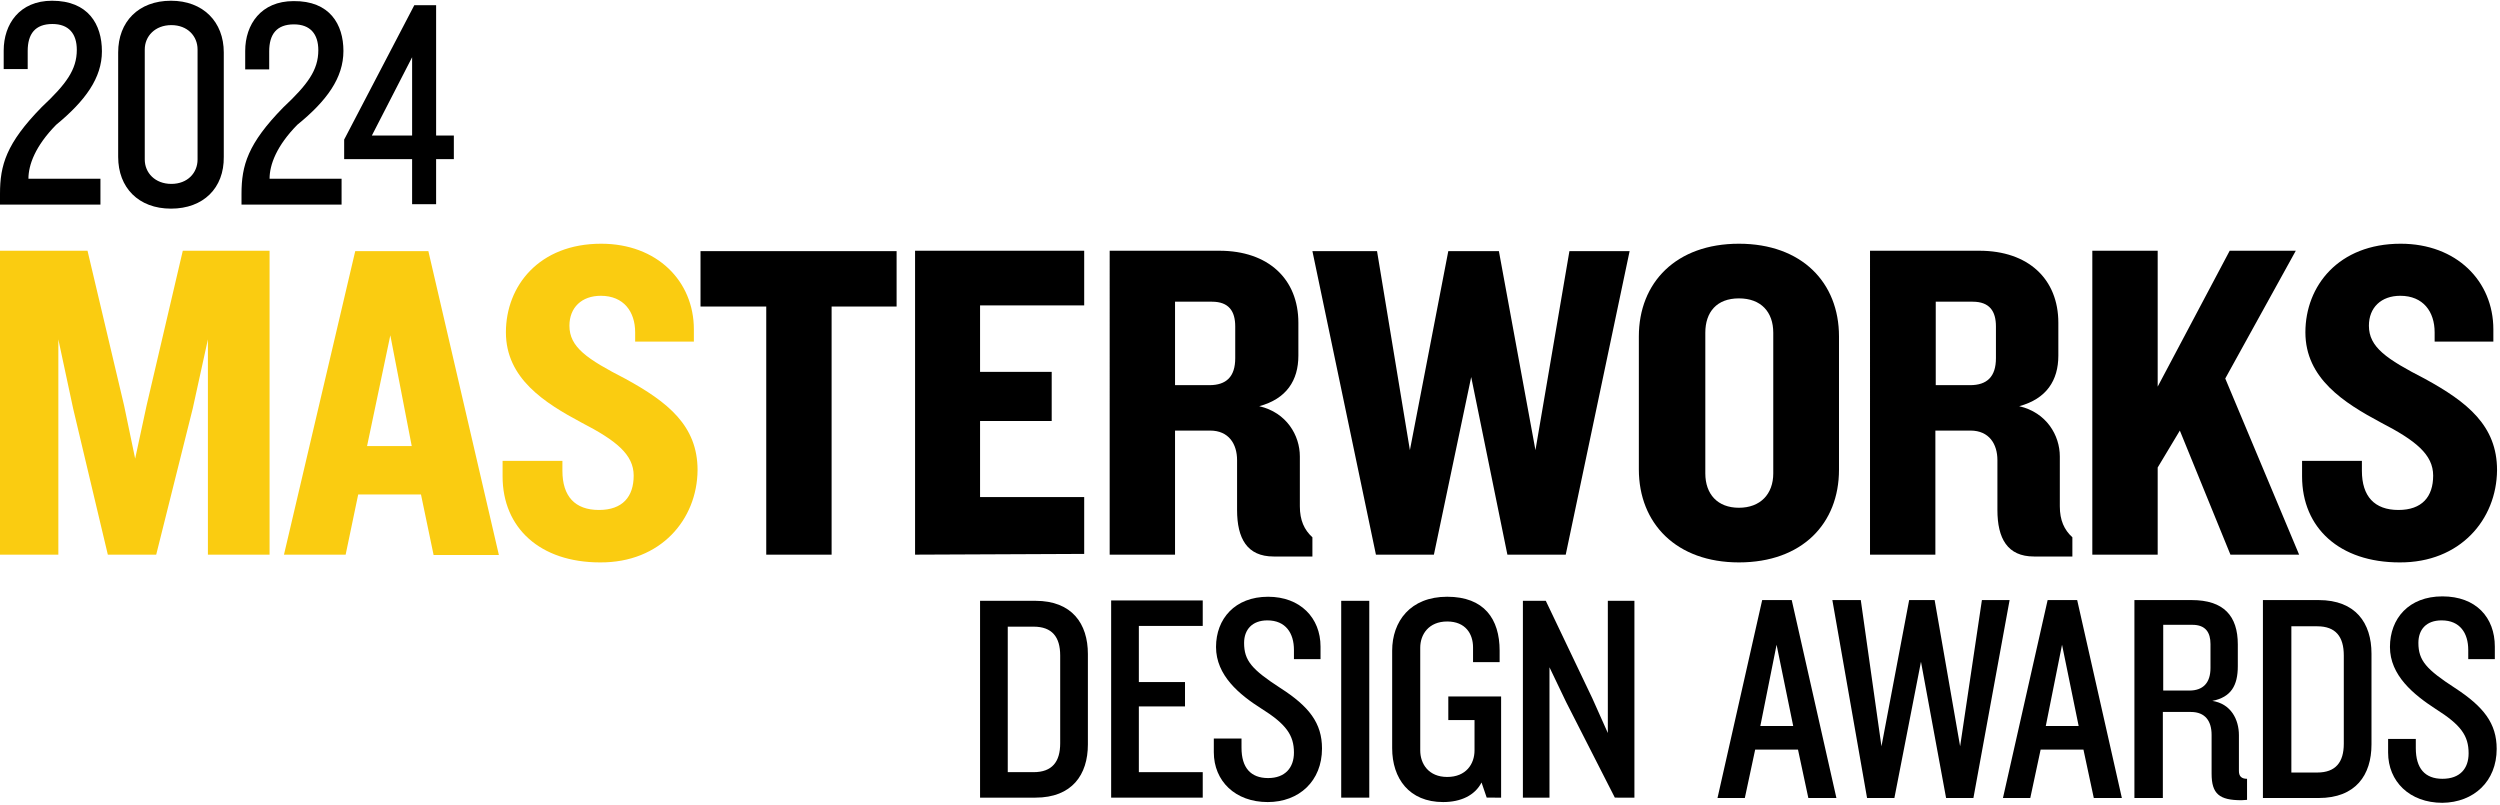 <svg xmlns="http://www.w3.org/2000/svg" xmlns:xlink="http://www.w3.org/1999/xlink" version="1.1" id="Layer_1" x="0px" y="0px" viewBox="0 0 677 218" style="enable-background:new 0 0 677 218;" xml:space="preserve" width="677" height="218">
<style type="text/css">
	.st0{fill:#FACC11;}
</style>
<g>
	<path d="M15.2,33.8c-5.7,5.8-7.5,10.9-7.5,14.6h19.5v7H0v-2.9C0,44.7,1.7,38.8,11.3,29c6.6-6.2,9.5-10.1,9.5-15.5   c0-4.4-2.2-7-6.6-7c-4.7,0-6.7,2.7-6.7,7.3v4.9H1v-5C1,6.5,5.3,0.2,14.1,0.2c9.8,0,13.5,6.4,13.5,13.7   C27.6,21.1,23.1,27.3,15.2,33.8z"></path>
	<path d="M46.3,56.5c-8.8,0-14.3-5.7-14.3-14V14.2c0-8.3,5.5-14,14.3-14c8.7,0,14.3,5.7,14.3,14v28.3C60.7,50.9,55.1,56.5,46.3,56.5   z M53.5,13.4c0-3.6-2.7-6.6-7.1-6.6s-7.2,3-7.2,6.6v29.8c0,3.6,2.8,6.6,7.2,6.6s7.1-3,7.1-6.6V13.4z"></path>
	<path d="M80.5,33.8C74.9,39.5,73,44.6,73,48.4h19.5v7H65.4v-2.9c0-7.7,1.7-13.6,11.3-23.4c6.6-6.2,9.5-10.1,9.5-15.5   c0-4.4-2.2-7-6.6-7c-4.7,0-6.7,2.7-6.7,7.3v4.9h-6.5v-5c0-7.2,4.3-13.5,13.1-13.5C89.3,0.2,93,6.6,93,13.8   C93,21.1,88.5,27.3,80.5,33.8z"></path>
	<path d="M118.1,43.1v12.2h-6.5V43.1H93.2v-5.3l19-36.4h5.9v35.3h4.8v6.4H118.1z M111.6,15.5l-10.9,21.2h10.9V15.5z"></path>
</g>
<path class="st0" d="M56.3,150.2V91.9l-4.1,18.7l-9.9,39.6H29.2l-9.4-39.6l-4-18.7v58.3H0V67.9h23.7l9.9,41.9l3,14.4l3.1-14.4  l9.8-41.9H73v82.3L56.3,150.2L56.3,150.2z"></path>
<path class="st0" d="M117.4,150.2l-3.4-16.3h-17l-3.4,16.3H76.9L96.2,68h19.8l19.1,82.3H117.4L117.4,150.2z M105.7,90.8l-6.3,30  h12.1L105.7,90.8z"></path>
<path class="st0" d="M162.5,152.3c-16.2,0-26.4-9.3-26.4-23.3v-4.2h16.2v2.7c0,6.9,3.4,10.6,9.9,10.6c6.4,0,9.4-3.6,9.4-9.3  c0-5.7-4.7-9.5-14.2-14.4c-9.9-5.3-20.4-11.9-20.4-24.4c0-12.6,9-24,25.8-24c15.1,0,25.1,10.1,25.1,23.2v3.3h-15.9V90  c0-5.6-3.1-9.9-9.3-9.9c-5.2,0-8.5,3.2-8.5,8.1c0,5.8,4.7,9,15.2,14.4c11.5,6.3,19.5,12.7,19.5,24.7  C188.8,140.7,178.9,152.4,162.5,152.3L162.5,152.3z"></path>
<path d="M225.2,83v67.2h-17.7V83h-17.8V68h53.1V83H225.2L225.2,83z"></path>
<path d="M247.8,150.2V67.9h45.8v14.8h-28.2v18h19.4v13.3h-19.4v20.6h28.2v15.4L247.8,150.2L247.8,150.2z"></path>
<path d="M344.9,150.7c-7.2,0-9.9-4.9-9.9-12.6v-13.5c0-4.3-2.2-8-7.3-8h-9.5v33.6h-17.7V67.9h29.7c13.3,0,21.4,7.7,21.4,19.5v8.9  c0,6.7-3.2,11.7-10.6,13.7c7.4,1.7,11,7.9,11,13.6v13.5c0,3.8,1.2,6.4,3.4,8.4v5.2H344.9z M334.5,88.4c0-4.1-1.7-6.7-6.3-6.7h-10  v22.6h9.3c4.6,0,7-2.3,7-7.3V88.4L334.5,88.4z"></path>
<path d="M424,150.2h-15.8l-9.8-48.1l-10.1,48.1h-15.7L355.4,68h17.5l8.9,53.9L392.2,68h13.7l9.9,53.9L425,68h16.3L424,150.2z"></path>
<path d="M470.9,152.3c-16.9,0-27.1-10.5-27.1-25.2V91.1c0-14.6,10.1-25.1,27.1-25.1S498,76.5,498,91.1v36.1  C498,141.8,488,152.3,470.9,152.3z M480.2,90.1c0-5.6-3.3-9.3-9.3-9.3s-9.1,3.7-9.1,9.3v38.1c0,5.6,3.3,9.3,9.1,9.3s9.3-3.7,9.3-9.3  V90.1z"></path>
<path d="M550.8,150.7c-7.2,0-9.9-4.9-9.9-12.6v-13.5c0-4.3-2.2-8-7.3-8h-9.5v33.6h-17.7V67.9h29.6c13.3,0,21.4,7.7,21.4,19.5v8.9  c0,6.7-3.2,11.7-10.6,13.7c7.4,1.7,11,7.9,11,13.6v13.5c0,3.8,1.2,6.4,3.4,8.4v5.2H550.8z M540.5,88.4c0-4.1-1.7-6.7-6.3-6.7h-10  v22.6h9.3c4.6,0,7-2.3,7-7.3V88.4L540.5,88.4z"></path>
<path d="M604,150.2l-13.7-33.6l-6,10v23.6h-17.7V67.9h17.7v36.8l19.5-36.8h17.9l-19.1,34.6l20,47.7L604,150.2L604,150.2z"></path>
<path d="M649.8,152.3c-16.2,0-26.4-9.3-26.4-23.3v-4.2h16.2v2.7c0,6.9,3.4,10.6,9.9,10.6c6.4,0,9.4-3.6,9.4-9.3  c0-5.7-4.7-9.5-14.2-14.4c-9.9-5.3-20.4-11.9-20.4-24.4c0-12.6,9-24,25.8-24c15.1,0,25.1,10.1,25.1,23.2v3.3h-15.9V90  c0-5.6-3.1-9.9-9.3-9.9c-5.2,0-8.5,3.2-8.5,8.1c0,5.8,4.7,9,15.2,14.4c11.5,6.3,19.5,12.7,19.5,24.7  C676.1,140.7,666.2,152.4,649.8,152.3L649.8,152.3z"></path>
<path d="M489.7,216.1l-2.8-13.1h-11.6l-2.8,13.1h-7.4l12.1-53.6h8l12.1,53.6H489.7L489.7,216.1z M481.1,174.6l-4.4,22h8.9  L481.1,174.6L481.1,174.6z"></path>
<path d="M534.4,216.1H527l-6.8-36.9l-7.2,36.9h-7.4l-9.4-53.6h7.7l5.6,39.6l7.5-39.6h6.9l6.9,39.6l5.9-39.6h7.5L534.4,216.1  L534.4,216.1z"></path>
<path d="M567,216.1l-2.8-13.1h-11.6l-2.8,13.1h-7.4l12.1-53.6h8l12.1,53.6H567L567,216.1z M558.4,174.6l-4.4,22h8.9L558.4,174.6  L558.4,174.6z"></path>
<path d="M607,216.7c-6,0-8.1-1.7-8.1-7.2V199c0-3.7-1.7-6.2-5.6-6.2h-7.6v23.3h-7.7v-53.6h15.5c8.7,0,12.5,4.3,12.5,12v5.9  c0,5.2-1.8,8.4-6.9,9.4c5.1,0.8,7.2,5.1,7.2,9.3v9.7c0,1.4,0.7,2.1,2.2,2.1v5.7L607,216.7L607,216.7z M598.6,174.4  c0-3.1-1.3-5.2-4.9-5.2h-7.9V187h7.1c3.7,0,5.7-2.1,5.7-6.1V174.4z"></path>
<path d="M627.9,216.1h-15.1v-53.6h15.1c10,0,14.3,6.2,14.3,14.5v24.6C642.2,209.9,637.9,216.1,627.9,216.1z M634.7,177.5  c0-5.1-2.2-7.9-7.2-7.9h-7v39.6h7c5,0,7.2-2.8,7.2-7.8V177.5z"></path>
<path d="M661.4,217.4c-8.9,0-14.7-5.8-14.7-13.6v-3.7h7.5v2.5c0,5.5,2.5,8.3,7.2,8.3c4.8,0,7.1-2.8,7.1-6.9c0-4.8-2.1-7.7-8.9-12  c-6-3.9-12.4-9.1-12.4-16.8c0-7.7,5.1-13.7,14.2-13.7c9.1,0,14.2,5.7,14.2,13.6v3.4h-7.2v-2.5c0-4.5-2.2-8-7.2-8  c-4.2,0-6.3,2.5-6.3,6.1c0,4.8,2.2,7.2,9.9,12.2c7.8,5.1,11.3,9.6,11.3,16.5C676.1,211.6,669.9,217.3,661.4,217.4L661.4,217.4z"></path>
<path d="M294.6,201.6v-24.5c0-8.2-4.3-14.4-14.2-14.4h-15V216h15C290.3,216,294.6,209.8,294.6,201.6z M287.1,201.3  c0,5-2.2,7.8-7.2,7.8h-7v-39.4h7c5,0,7.2,2.8,7.2,7.8V201.3z"></path>
<path d="M325.7,216v-6.9h-17.3v-17.8h12.5v-6.6h-12.5v-15.2h17.3v-6.9h-24.8V216H325.7z"></path>
<path d="M358,202.7c0-6.9-3.5-11.4-11.3-16.4c-7.7-5-9.8-7.4-9.8-12.2c0-3.6,2.2-6.1,6.3-6.1c5,0,7.2,3.5,7.2,8v2.5h7.2v-3.4  c0-7.8-5.5-13.5-14.2-13.5c-9,0-14.1,6-14.1,13.6c0,7.7,6.3,12.9,12.3,16.7c6.7,4.2,8.8,7.2,8.8,11.9c0,4.1-2.4,6.9-7,6.9  c-4.7,0-7.2-2.8-7.2-8.2V200h-7.5v3.7c0,7.8,5.8,13.5,14.6,13.5C351.8,217.2,358,211.5,358,202.7z"></path>
<path d="M370.8,216v-53.3h-7.6V216H370.8z"></path>
<path d="M406.5,216v-27.4h-14.3v6.4h7.1v8.2c0,3.7-2.3,7.2-7.4,7.2c-5,0-7.3-3.5-7.3-7.2v-27.8c0-3.6,2.3-7.1,7.3-7.1c5,0,7,3.4,7,7  v4h7.2v-3.1c0-8.6-4.2-14.6-14.2-14.6c-10,0-14.9,6.7-14.9,14.6v26.4c0,8.2,4.6,14.6,13.8,14.6c4.8,0,8.6-1.8,10.4-5.3l1.4,4.1  H406.5z"></path>
<path d="M442.6,216v-53.3h-7.2v35.8l-4.2-9.4l-12.6-26.4h-6.2V216h7.2v-35.3l4.5,9.4l13.2,25.9H442.6z"></path>
</svg>
